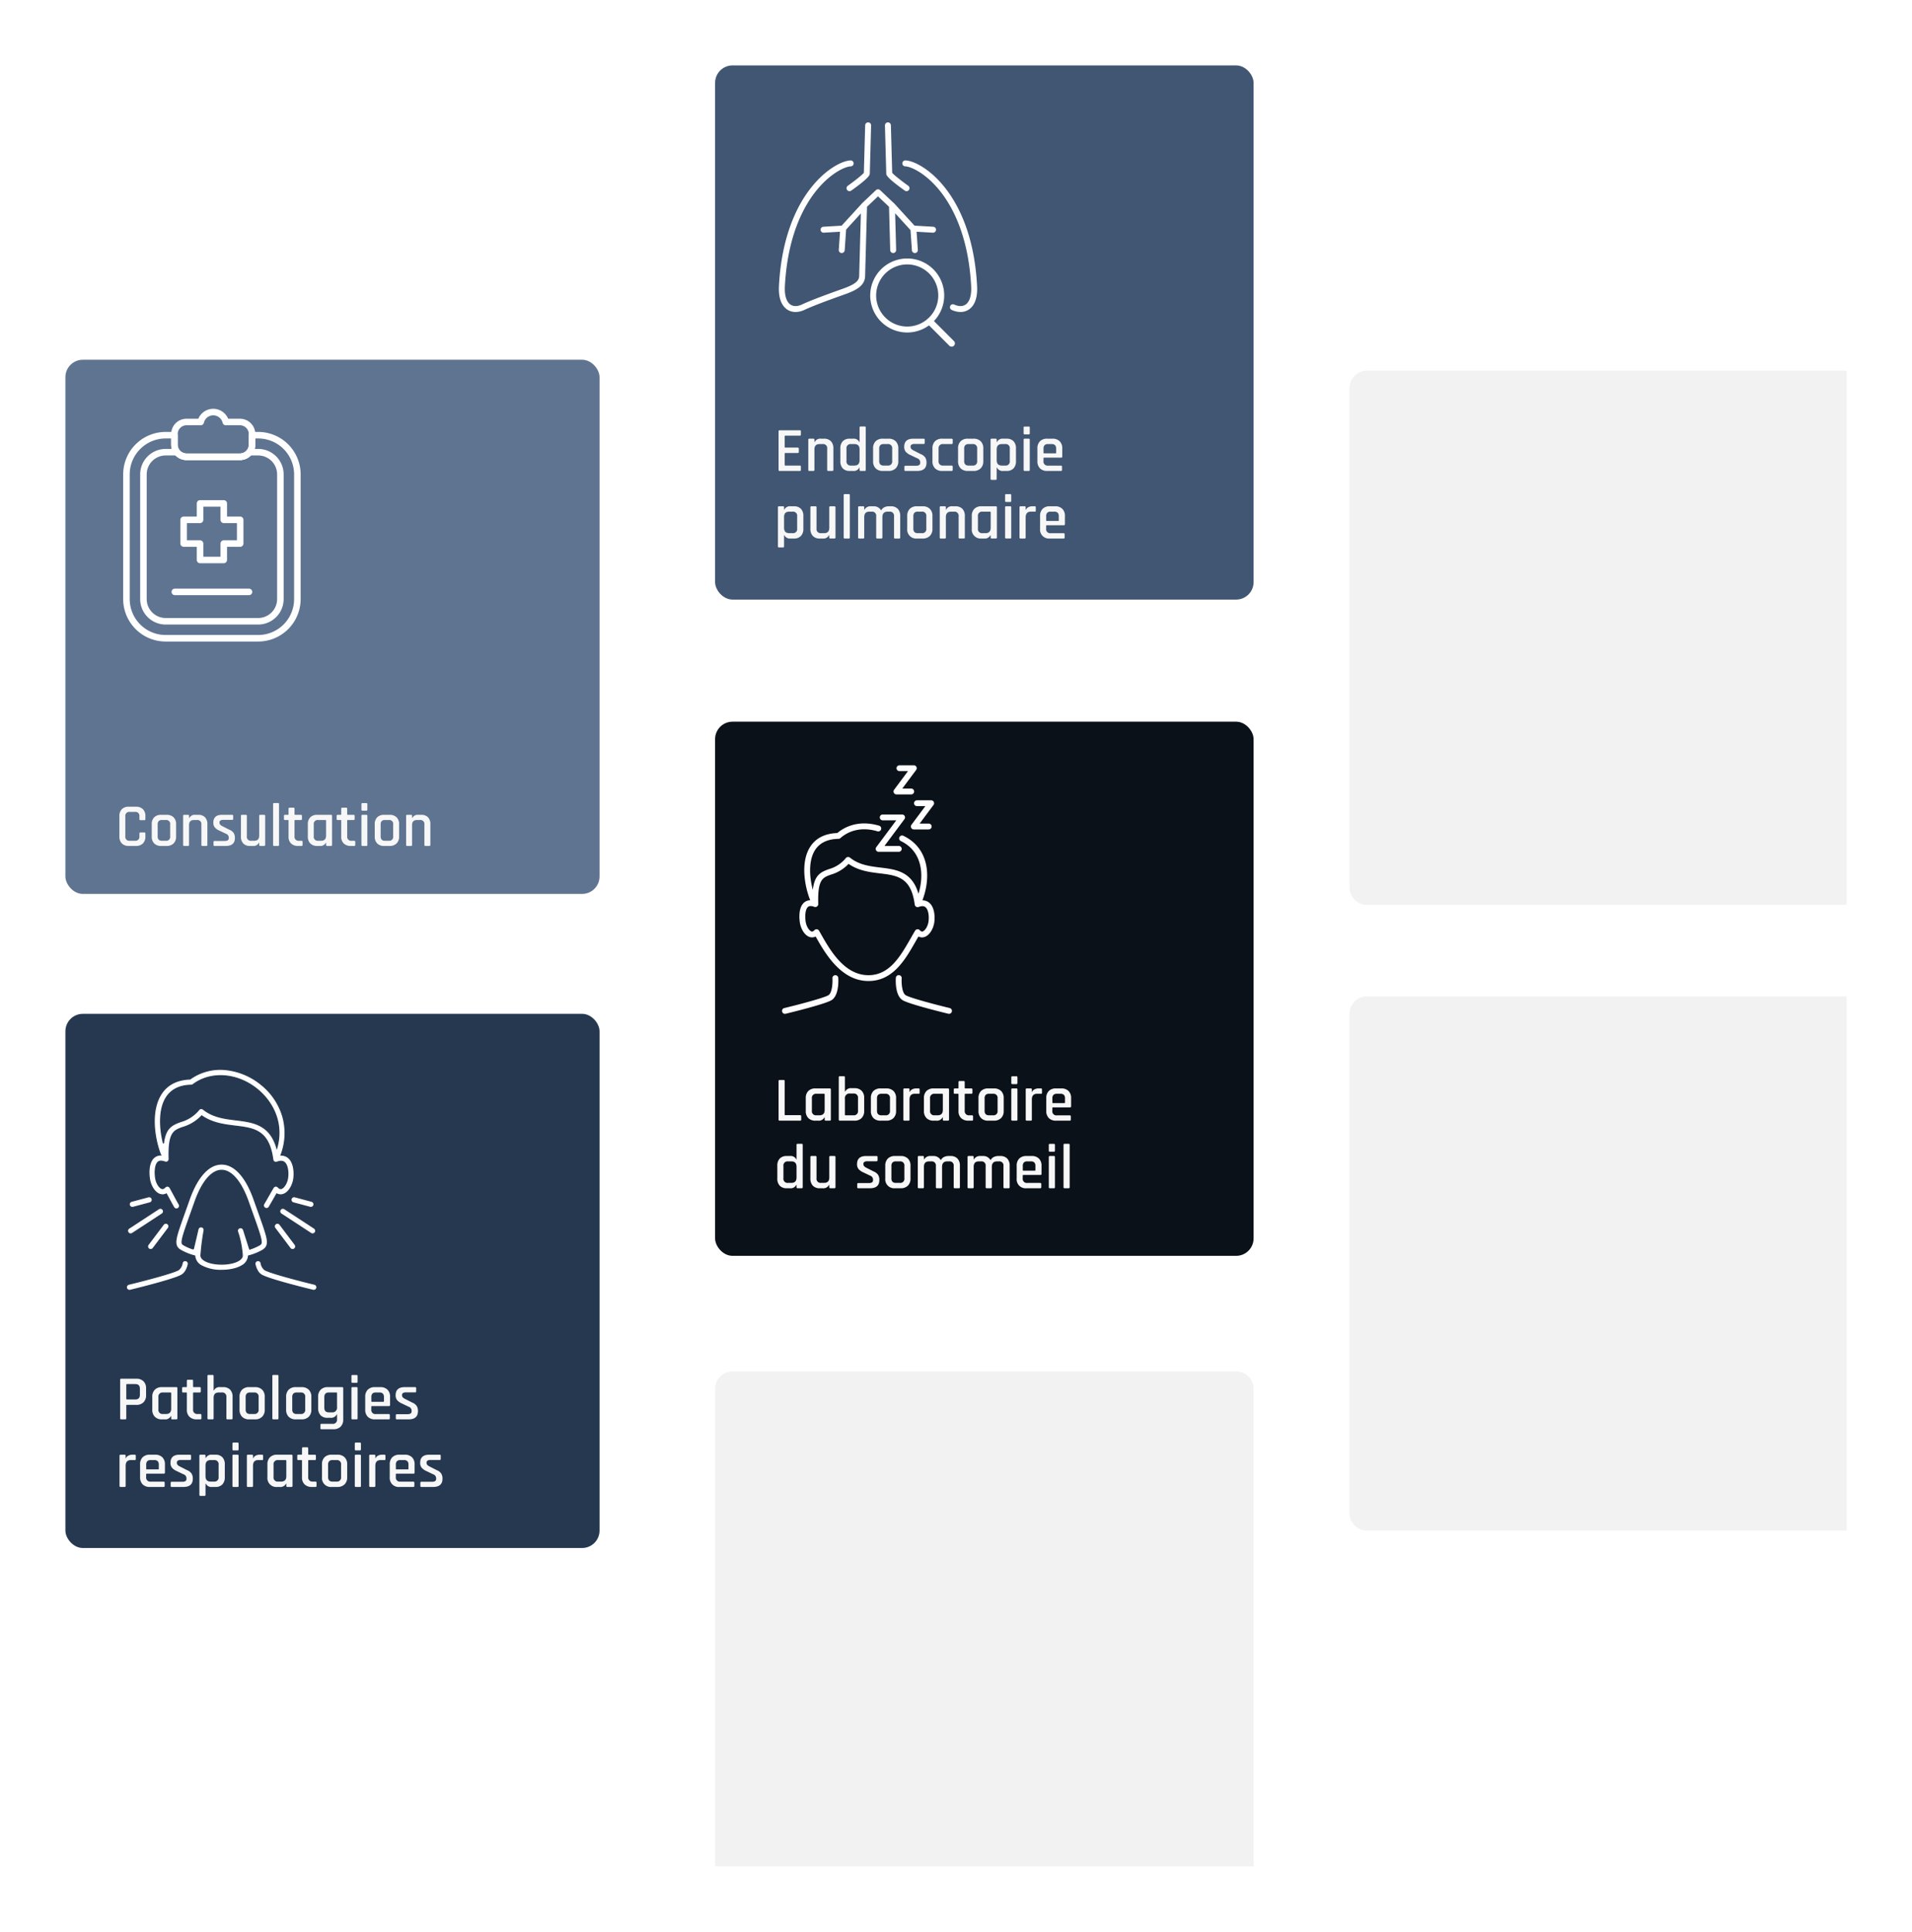 <svg xmlns="http://www.w3.org/2000/svg" width="877" height="886" viewBox="0 0 877 886"><defs><filter id="Rectangle_6" x="0" y="135" width="305" height="305" filterUnits="userSpaceOnUse"><feOffset input="SourceAlpha"/><feGaussianBlur stdDeviation="10" result="blur"/><feFlood flood-opacity=".161"/><feComposite operator="in" in2="blur"/><feComposite in="SourceGraphic"/></filter><filter id="Rectangle_7" x="298" y="0" width="307" height="305" filterUnits="userSpaceOnUse"><feOffset input="SourceAlpha"/><feGaussianBlur stdDeviation="10" result="blur-2"/><feFlood flood-opacity=".161"/><feComposite operator="in" in2="blur-2"/><feComposite in="SourceGraphic"/></filter><filter id="Rectangle_8" x="0" y="435" width="305" height="305" filterUnits="userSpaceOnUse"><feOffset input="SourceAlpha"/><feGaussianBlur stdDeviation="10" result="blur-3"/><feFlood flood-opacity=".161"/><feComposite operator="in" in2="blur-3"/><feComposite in="SourceGraphic"/></filter><filter id="Rectangle_9" x="298" y="301" width="307" height="305" filterUnits="userSpaceOnUse"><feOffset input="SourceAlpha"/><feGaussianBlur stdDeviation="10" result="blur-4"/><feFlood flood-opacity=".161"/><feComposite operator="in" in2="blur-4"/><feComposite in="SourceGraphic"/></filter><filter id="Rectangle_47" x="298" y="599" width="307" height="287" filterUnits="userSpaceOnUse"><feOffset input="SourceAlpha"/><feGaussianBlur stdDeviation="10" result="blur-5"/><feFlood flood-opacity=".161"/><feComposite operator="in" in2="blur-5"/><feComposite in="SourceGraphic"/></filter><filter id="Rectangle_48" x="589" y="140" width="288" height="305" filterUnits="userSpaceOnUse"><feOffset input="SourceAlpha"/><feGaussianBlur stdDeviation="10" result="blur-6"/><feFlood flood-opacity=".161"/><feComposite operator="in" in2="blur-6"/><feComposite in="SourceGraphic"/></filter><filter id="Rectangle_49" x="589" y="427" width="288" height="305" filterUnits="userSpaceOnUse"><feOffset input="SourceAlpha"/><feGaussianBlur stdDeviation="10" result="blur-7"/><feFlood flood-opacity=".161"/><feComposite operator="in" in2="blur-7"/><feComposite in="SourceGraphic"/></filter></defs><g id="Groupe_76" data-name="Groupe 76" transform="translate(-930 -1859)"><g transform="translate(930 1859)" filter="url(#Rectangle_6)"><rect id="Rectangle_6-2" data-name="Rectangle 6" width="245" height="245" rx="8" transform="translate(30 165)" fill="#5e7491"/></g><g transform="translate(930 1859)" filter="url(#Rectangle_7)"><rect id="Rectangle_7-2" data-name="Rectangle 7" width="247" height="245" rx="8" transform="translate(328 30)" fill="#415672"/></g><g transform="translate(930 1859)" filter="url(#Rectangle_8)"><rect id="Rectangle_8-2" data-name="Rectangle 8" width="245" height="245" rx="8" transform="translate(30 465)" fill="#253850"/></g><g transform="translate(930 1859)" filter="url(#Rectangle_9)"><rect id="Rectangle_9-2" data-name="Rectangle 9" width="247" height="245" rx="8" transform="translate(328 331)" fill="#0b1119"/></g><g transform="translate(930 1859)" filter="url(#Rectangle_47)"><path id="Rectangle_47-2" data-name="Rectangle 47" d="M8 0h231a8 8 0 018 8v219H0V8a8 8 0 018-8z" transform="translate(328 629)" fill="#0b1119" opacity=".054"/></g><g transform="translate(930 1859)" filter="url(#Rectangle_48)"><path id="Rectangle_48-2" data-name="Rectangle 48" d="M8 0h220v245H8a8 8 0 01-8-8V8a8 8 0 018-8z" transform="translate(619 170)" fill="#0b1119" opacity=".054"/></g><g transform="translate(930 1859)" filter="url(#Rectangle_49)"><path id="Rectangle_49-2" data-name="Rectangle 49" d="M8 0h220v245H8a8 8 0 01-8-8V8a8 8 0 018-8z" transform="translate(619 457)" fill="#0b1119" opacity=".054"/></g><path id="Consultation" d="M9.352 0H6.1a4.3 4.3 0 01-3.2-1.148A4.345 4.345 0 011.764-4.34v-9.324A4.336 4.336 0 012.9-16.87 4.336 4.336 0 016.1-18h3.252a4.345 4.345 0 013.192 1.134 4.3 4.3 0 011.148 3.206v1.344a.445.445 0 01-.5.5h-1.768q-.476 0-.476-.5v-1.232a1.807 1.807 0 00-2.016-2.072H6.5a1.807 1.807 0 00-2.02 2.068v9.1A1.807 1.807 0 006.5-2.38h2.432a1.807 1.807 0 002.016-2.072v-1.232q0-.5.476-.5h1.764a.445.445 0 01.5.5v1.344a4.314 4.314 0 01-1.148 3.192A4.314 4.314 0 019.352 0zm14.056 0h-2.464a4.3 4.3 0 01-3.206-1.148A4.345 4.345 0 0116.6-4.34v-5.6a4.336 4.336 0 011.134-3.206 4.336 4.336 0 013.206-1.134h2.464a4.395 4.395 0 013.206 1.134 4.275 4.275 0 011.166 3.206v5.6a4.284 4.284 0 01-1.162 3.192A4.363 4.363 0 0123.408 0zm-2.072-2.38h1.708a1.794 1.794 0 002.016-2.044v-5.432a1.794 1.794 0 00-2.016-2.044h-1.708a2.074 2.074 0 00-1.54.49 2.166 2.166 0 00-.476 1.554v5.432a2.166 2.166 0 00.48 1.554 2.074 2.074 0 001.536.49zM33.236 0h-1.764A.421.421 0 0131-.476V-13.8a.421.421 0 01.476-.476h1.764a.421.421 0 01.476.476v1h.112a2.776 2.776 0 012.828-1.484h1.232a4.182 4.182 0 013.136 1.12 4.425 4.425 0 011.092 3.22v9.468q0 .476-.5.476h-1.772a.421.421 0 01-.476-.476v-9.352a1.819 1.819 0 00-2.044-2.072h-1.316q-2.3 0-2.3 2.38v9.044a.421.421 0 01-.472.476zm17.332 0h-5.152a.421.421 0 01-.476-.476v-1.372q0-.448.476-.448h4.7q1.82 0 1.82-1.26v-.336A1.86 1.86 0 0050.624-5.6l-3.052-1.456A5.7 5.7 0 0145.5-8.54a3.324 3.324 0 01-.644-2.128q0-3.612 4-3.612h4.648q.448 0 .448.476v1.372q0 .476-.448.476H49.42a2.349 2.349 0 00-1.288.294.888.888 0 00-.448.77v.308q0 .9 1.428 1.568l3.08 1.568a4.315 4.315 0 012 1.526 4.28 4.28 0 01.548 2.282Q54.74 0 50.568 0zm12.376 0h-1.26a4.067 4.067 0 01-3.094-1.134 4.47 4.47 0 01-1.078-3.206v-9.46a.421.421 0 01.476-.476h1.764a.421.421 0 01.476.476v9.352a1.807 1.807 0 002.016 2.068h1.344q2.3 0 2.3-2.38v-9.04a.421.421 0 01.476-.476h1.764q.5 0 .5.476V-.476q0 .476-.5.476H66.36a.421.421 0 01-.476-.476v-1.008h-.112A2.776 2.776 0 0162.944 0zm11.564 0h-1.764a.421.421 0 01-.476-.476v-18.732a.421.421 0 01.476-.476h1.764a.421.421 0 01.476.476V-.476a.421.421 0 01-.476.476zm4.564-11.9h-1.344a.541.541 0 01-.378-.1.49.49 0 01-.1-.35v-1.45a.421.421 0 01.476-.476h1.344a.247.247 0 00.28-.28v-2.52q0-.476.5-.476h1.77a.421.421 0 01.476.476v2.52q0 .28.308.28h2.6q.5 0 .5.476v1.456q0 .448-.5.448H82.4q-.308 0-.308.28v7.2A1.832 1.832 0 0084.2-2.38h1.092q.5 0 .5.476v1.456q0 .448-.5.448h-1.516a4.518 4.518 0 01-3.248-1.12 4.161 4.161 0 01-1.176-3.164v-7.336a.247.247 0 00-.28-.28zM93.632 0H92.54a4.3 4.3 0 01-3.206-1.148A4.345 4.345 0 0188.2-4.34v-5.6a4.336 4.336 0 011.134-3.206 4.336 4.336 0 013.206-1.134h6.272q.5 0 .5.476V-.476q0 .476-.5.476h-1.764a.421.421 0 01-.476-.476v-1.008h-.112A2.776 2.776 0 0193.632 0zm2.94-4.76v-6.86q0-.28-.308-.28h-3.332a1.807 1.807 0 00-2.016 2.072v5.376a1.807 1.807 0 002.016 2.072h1.344q2.296 0 2.296-2.38zm6.664-7.14h-1.344a.541.541 0 01-.378-.1.49.49 0 01-.1-.35v-1.45a.421.421 0 01.476-.476h1.344a.247.247 0 00.28-.28v-2.52q0-.476.5-.476h1.764a.421.421 0 01.476.476v2.52q0 .28.308.28h2.6q.5 0 .5.476v1.456q0 .448-.5.448h-2.6q-.308 0-.308.28v7.2a1.832 1.832 0 002.1 2.044h1.092q.5 0 .5.476v1.448q0 .448-.5.448h-1.506a4.518 4.518 0 01-3.248-1.12 4.161 4.161 0 01-1.176-3.164v-7.336a.247.247 0 00-.28-.28zm9.548-4.76v-2.548a.4.4 0 01.448-.448h1.82a.4.4 0 01.448.448v2.548q0 .476-.448.476h-1.82q-.448 0-.448-.476zm0 16.184V-13.8q0-.476.448-.476h1.792a.421.421 0 01.476.476V-.476a.541.541 0 01-.1.378.49.49 0 01-.35.1h-1.79a.421.421 0 01-.476-.478zM125.692 0h-2.464a4.3 4.3 0 01-3.206-1.148 4.345 4.345 0 01-1.134-3.192v-5.6a4.336 4.336 0 011.134-3.206 4.336 4.336 0 013.206-1.134h2.464a4.395 4.395 0 013.206 1.134 4.275 4.275 0 011.162 3.206v5.6a4.284 4.284 0 01-1.16 3.192A4.363 4.363 0 01125.692 0zm-2.072-2.38h1.708a1.794 1.794 0 002.016-2.044v-5.432a1.794 1.794 0 00-2.016-2.044h-1.708a2.074 2.074 0 00-1.54.49 2.166 2.166 0 00-.476 1.554v5.432a2.166 2.166 0 00.476 1.554 2.074 2.074 0 001.54.49zM135.52 0h-1.764a.421.421 0 01-.476-.476V-13.8a.421.421 0 01.476-.476h1.764a.421.421 0 01.48.476v1h.112a2.776 2.776 0 012.828-1.484h1.232a4.182 4.182 0 013.136 1.12A4.425 4.425 0 01144.4-9.94v9.464q0 .476-.5.476h-1.764a.421.421 0 01-.476-.476v-9.352a1.819 1.819 0 00-2.044-2.072H138.3q-2.3 0-2.3 2.38v9.044a.421.421 0 01-.48.476z" transform="translate(983 2247)" fill="#f7f7f7"/><path id="Laboratoire_du_sommeil" data-name="Laboratoire du sommeil" d="M12.006 0H2.61a.436.436 0 01-.493-.493v-17.661a.436.436 0 01.493-.493h1.827a.436.436 0 01.493.493v15.341q0 .29.348.29h6.728q.493 0 .493.522v1.508a.436.436 0 01-.493.493zm8.207 0h-1.131a4.459 4.459 0 01-3.321-1.189 4.5 4.5 0 01-1.175-3.306v-5.8a4.491 4.491 0 011.175-3.321 4.491 4.491 0 013.321-1.174h6.5q.522 0 .522.493v13.8Q26.1 0 25.578 0h-1.827a.436.436 0 01-.493-.493v-1.044h-.116A2.875 2.875 0 0120.213 0zm3.045-4.93v-7.105q0-.29-.319-.29h-3.451a1.872 1.872 0 00-2.088 2.146v5.568a1.872 1.872 0 002.088 2.146h1.392q2.378 0 2.378-2.465zm9.6 2.465h3.6a1.872 1.872 0 002.088-2.146V-10.3a1.872 1.872 0 00-2.088-2.146h-1.542a2.128 2.128 0 00-2.378 2.436v7.221a.282.282 0 00.319.324zM29.725-.493v-19.4a.436.436 0 01.493-.493h1.827a.436.436 0 01.493.493v6.554h.116a2.9 2.9 0 012.929-1.566h1.276a4.541 4.541 0 013.335 1.174 4.418 4.418 0 011.189 3.292v5.945a4.468 4.468 0 01-1.189 3.306A4.509 4.509 0 0136.859 0h-6.641a.436.436 0 01-.493-.493zM51.5 0h-2.548a4.459 4.459 0 01-3.32-1.189 4.5 4.5 0 01-1.175-3.306v-5.8a4.491 4.491 0 011.175-3.321 4.491 4.491 0 013.32-1.174H51.5a4.552 4.552 0 013.32 1.174 4.428 4.428 0 011.2 3.321v5.8a4.437 4.437 0 01-1.2 3.306A4.519 4.519 0 0151.5 0zm-2.142-2.465h1.769a1.858 1.858 0 002.088-2.117v-5.626a1.858 1.858 0 00-2.088-2.117h-1.769a2.148 2.148 0 00-1.6.508 2.243 2.243 0 00-.493 1.609v5.626a2.243 2.243 0 00.493 1.61 2.148 2.148 0 001.6.507zM61.683 0h-1.827a.436.436 0 01-.493-.493V-14.3a.436.436 0 01.493-.493h1.827a.436.436 0 01.493.493v1.1h.116a2.274 2.274 0 011.117-1.16 3.892 3.892 0 011.841-.435h1.073a.436.436 0 01.493.493v1.508q0 .551-.493.464h-1.74q-2.407 0-2.407 2.639v9.198a.436.436 0 01-.493.493zm12.731 0h-1.131a4.459 4.459 0 01-3.32-1.189 4.5 4.5 0 01-1.174-3.306v-5.8a4.491 4.491 0 011.174-3.321 4.491 4.491 0 013.32-1.174h6.5q.522 0 .522.493v13.8Q80.3 0 79.779 0h-1.827a.436.436 0 01-.493-.493v-1.044h-.116A2.875 2.875 0 0174.414 0zm3.045-4.93v-7.105q0-.29-.319-.29h-3.451a1.872 1.872 0 00-2.089 2.146v5.568a1.872 1.872 0 002.088 2.146h1.392q2.379 0 2.379-2.465zm6.9-7.4h-1.39a.56.56 0 01-.392-.1.508.508 0 01-.1-.363V-14.3a.436.436 0 01.493-.493h1.392a.256.256 0 00.29-.29v-2.61q0-.493.522-.493H87a.436.436 0 01.493.493v2.61q0 .29.319.29h2.7q.522 0 .522.493v1.508q0 .464-.522.464h-2.7q-.319 0-.319.29v7.453a1.9 1.9 0 002.175 2.117H90.8q.522 0 .522.493v1.511Q91.321 0 90.8 0h-1.567a4.679 4.679 0 01-3.364-1.16 4.31 4.31 0 01-1.218-3.277v-7.6a.256.256 0 00-.29-.288zM100.862 0H98.31a4.459 4.459 0 01-3.32-1.189 4.5 4.5 0 01-1.174-3.306v-5.8a4.491 4.491 0 011.174-3.321 4.491 4.491 0 013.32-1.174h2.552a4.552 4.552 0 013.321 1.174 4.428 4.428 0 011.2 3.321v5.8a4.437 4.437 0 01-1.2 3.306A4.519 4.519 0 01100.862 0zm-2.146-2.465h1.769a1.858 1.858 0 002.088-2.117v-5.626a1.858 1.858 0 00-2.088-2.117h-1.769a2.148 2.148 0 00-1.6.508 2.243 2.243 0 00-.493 1.609v5.626a2.243 2.243 0 00.493 1.61 2.148 2.148 0 001.6.507zm10.15-14.79v-2.639a.41.41 0 01.464-.464h1.885a.41.41 0 01.464.464v2.639q0 .493-.464.493h-1.885q-.464 0-.464-.493zm0 16.762V-14.3q0-.493.464-.493h1.856a.436.436 0 01.493.493V-.5a.56.56 0 01-.1.392.508.508 0 01-.363.1h-1.856a.436.436 0 01-.494-.485zM117.8 0h-1.827a.436.436 0 01-.493-.493V-14.3a.436.436 0 01.493-.493h1.827a.436.436 0 01.493.493v1.1h.116a2.274 2.274 0 011.117-1.16 3.892 3.892 0 011.841-.435h1.073a.436.436 0 01.493.493v1.508q0 .551-.493.464h-1.74q-2.407 0-2.407 2.639v9.198A.436.436 0 01117.8 0zm17.864 0H129.4a4.459 4.459 0 01-3.32-1.189 4.5 4.5 0 01-1.18-3.306v-5.8a4.491 4.491 0 011.174-3.321 4.491 4.491 0 013.32-1.174h2.378a4.541 4.541 0 013.335 1.174A4.458 4.458 0 01136.3-10.3v3.683a.461.461 0 01-.522.522h-7.772q-.319 0-.319.29v1.247a1.871 1.871 0 002.113 2.122h5.858a.461.461 0 01.522.522v1.45q.004.464-.518.464zm-7.656-8.062h5.192a.256.256 0 00.29-.29v-1.856a2.243 2.243 0 00-.493-1.609 2.148 2.148 0 00-1.6-.508h-1.6a2.148 2.148 0 00-1.6.508 2.243 2.243 0 00-.493 1.609v1.856a.256.256 0 00.302.29zM7.337 31H5.858a4.212 4.212 0 01-3.2-1.174 4.63 4.63 0 01-1.117-3.32V20.7a4.62 4.62 0 011.113-3.33 4.242 4.242 0 013.2-1.16h1.483a2.815 2.815 0 012.9 1.537h.116v-6.641a.436.436 0 01.493-.493H12.7a.436.436 0 01.493.493v19.4A.436.436 0 0112.7 31h-1.854a.436.436 0 01-.493-.493v-1.044h-.116A2.815 2.815 0 017.337 31zm3.016-4.93v-4.93q0-2.465-2.378-2.465H6.438a1.872 1.872 0 00-2.088 2.146v5.568a1.872 1.872 0 002.088 2.146h1.537q2.378 0 2.378-2.465zM22.33 31h-1.3a4.212 4.212 0 01-3.2-1.174 4.63 4.63 0 01-1.116-3.32V16.7a.436.436 0 01.493-.493h1.827a.436.436 0 01.493.493v9.686a1.872 1.872 0 002.073 2.149H23q2.378 0 2.378-2.465V16.7a.436.436 0 01.493-.493h1.827q.522 0 .522.493v13.8q0 .493-.522.493h-1.83a.436.436 0 01-.493-.493v-1.037h-.116A2.875 2.875 0 0122.33 31zm21.692 0h-5.336a.436.436 0 01-.493-.493v-1.421q0-.464.493-.464h4.872q1.885 0 1.885-1.305v-.348A1.927 1.927 0 0044.08 25.2l-3.161-1.508a5.9 5.9 0 01-2.146-1.537 3.442 3.442 0 01-.667-2.2q0-3.741 4.147-3.741h4.814q.464 0 .464.493v1.421q0 .493-.464.493h-4.234a2.433 2.433 0 00-1.334.3.919.919 0 00-.464.8v.319q0 .928 1.479 1.624l3.19 1.624a4.469 4.469 0 012.074 1.581 4.433 4.433 0 01.565 2.363q0 3.768-4.321 3.768zm14.094 0h-2.552a4.1 4.1 0 01-4.5-4.495V20.7a4.491 4.491 0 011.174-3.321 4.491 4.491 0 013.321-1.174h2.552a4.552 4.552 0 013.32 1.174 4.428 4.428 0 011.2 3.321v5.8a4.437 4.437 0 01-1.2 3.306A4.519 4.519 0 0158.116 31zm-2.146-2.465h1.769a1.858 1.858 0 002.088-2.117v-5.626a1.858 1.858 0 00-2.088-2.117H55.97a2.148 2.148 0 00-1.6.507 2.243 2.243 0 00-.493 1.61v5.626a2.243 2.243 0 00.493 1.61 2.148 2.148 0 001.6.507zM68.3 31h-1.832a.436.436 0 01-.493-.493V16.7a.436.436 0 01.493-.493H68.3a.436.436 0 01.493.493v1.044h.107a3.19 3.19 0 013.074-1.537h.957a3.79 3.79 0 013.6 1.914 3.159 3.159 0 011.421-1.421 4.431 4.431 0 012.059-.493h.928a4.251 4.251 0 013.233 1.174 4.63 4.63 0 011.117 3.319v9.8a.436.436 0 01-.489.5h-1.86a.436.436 0 01-.493-.493v-9.686a1.872 1.872 0 00-2.088-2.146h-.841q-2.407 0-2.407 2.523v9.309q0 .493-.522.493h-1.827a.436.436 0 01-.493-.493v-9.686a1.872 1.872 0 00-2.088-2.146h-1.015q-2.378 0-2.378 2.465v9.367A.436.436 0 0168.3 31zm22.823 0h-1.832a.436.436 0 01-.493-.493V16.7a.436.436 0 01.493-.493h1.827a.436.436 0 01.493.493v1.044h.116A3.19 3.19 0 0194.8 16.21h.957a3.79 3.79 0 013.6 1.914 3.159 3.159 0 011.421-1.421 4.431 4.431 0 012.059-.493h.928A4.251 4.251 0 01107 17.384a4.63 4.63 0 011.117 3.321v9.8a.436.436 0 01-.493.493h-1.856a.436.436 0 01-.493-.493v-9.684a1.872 1.872 0 00-2.088-2.146h-.841q-2.407 0-2.407 2.523v9.309q0 .493-.522.493h-1.832a.436.436 0 01-.493-.493v-9.686A1.872 1.872 0 0095 18.675h-1.011q-2.378 0-2.378 2.465v9.367a.436.436 0 01-.493.493zm30.972 0h-6.264a4.1 4.1 0 01-4.495-4.495V20.7a4.491 4.491 0 011.174-3.321 4.491 4.491 0 013.32-1.174h2.37a4.541 4.541 0 013.335 1.174 4.459 4.459 0 011.189 3.321v3.683a.461.461 0 01-.522.522h-7.772q-.319 0-.319.29v1.247a1.871 1.871 0 002.117 2.117h5.858a.461.461 0 01.522.522v1.45q.004.469-.518.469zm-7.656-8.062h5.191a.256.256 0 00.29-.29v-1.856a2.243 2.243 0 00-.493-1.61 2.148 2.148 0 00-1.6-.507h-1.595a2.148 2.148 0 00-1.6.507 2.243 2.243 0 00-.493 1.61v1.856a.256.256 0 00.295.29zm11.629-9.193v-2.639a.41.41 0 01.464-.464h1.885a.41.41 0 01.464.464v2.639q0 .493-.464.493h-1.885q-.469 0-.469-.493zm0 16.762V16.7q0-.493.464-.493h1.856a.436.436 0 01.493.493v13.8a.56.56 0 01-.1.392.508.508 0 01-.363.1h-1.856a.436.436 0 01-.499-.485zm9.072.493h-1.827a.436.436 0 01-.493-.493v-19.4a.436.436 0 01.493-.493h1.827a.436.436 0 01.493.493v19.4a.436.436 0 01-.493.493z" transform="translate(1285 2373)" fill="#f7f7f7"/><path id="Pathologies_respiratoires" data-name="Pathologies respiratoires" d="M4.437 0H2.61a.436.436 0 01-.493-.493v-17.661a.436.436 0 01.493-.493h6.9a4.5 4.5 0 013.306 1.174 4.459 4.459 0 011.189 3.32v3.016a4.468 4.468 0 01-1.187 3.307 4.468 4.468 0 01-3.306 1.189H5.278q-.348 0-.348.29v5.858A.436.436 0 014.437 0zm.812-9.135h3.857q2.059 0 2.059-2.146v-2.755q0-2.146-2.059-2.146H5.249q-.319 0-.319.29v6.467q0 .29.319.29zM22.475 0h-1.131a4.459 4.459 0 01-3.32-1.189 4.5 4.5 0 01-1.174-3.306v-5.8a4.491 4.491 0 011.174-3.321 4.491 4.491 0 013.32-1.174h6.5q.522 0 .522.493v13.8q0 .493-.522.493h-1.831a.436.436 0 01-.493-.493v-1.04h-.12A2.875 2.875 0 0122.475 0zm3.045-4.93v-7.105q0-.29-.319-.29H21.75a1.872 1.872 0 00-2.088 2.146v5.568a1.872 1.872 0 002.088 2.146h1.392q2.378 0 2.378-2.465zm6.9-7.4h-1.39a.56.56 0 01-.392-.1.508.508 0 01-.1-.363V-14.3a.436.436 0 01.493-.493h1.392a.256.256 0 00.29-.29v-2.61q0-.493.522-.493h1.827a.436.436 0 01.493.493v2.61q0 .29.319.29h2.7q.522 0 .522.493v1.508q0 .464-.522.464h-2.7q-.319 0-.319.29v7.453a1.9 1.9 0 002.175 2.117h1.13q.522 0 .522.493v1.511q0 .464-.522.464h-1.566a4.679 4.679 0 01-3.364-1.16 4.31 4.31 0 01-1.218-3.277v-7.6a.256.256 0 00-.29-.288zM44.486 0h-1.827a.436.436 0 01-.493-.493v-19.4a.436.436 0 01.493-.493h1.827a.436.436 0 01.493.493v6.641h.121a2.875 2.875 0 012.929-1.537H49.3a4.331 4.331 0 013.248 1.16 4.583 4.583 0 011.131 3.329v9.8q0 .493-.522.493H51.33a.436.436 0 01-.493-.493v-9.686a1.884 1.884 0 00-2.117-2.146h-1.363q-2.378 0-2.378 2.465v9.374a.436.436 0 01-.493.493zm19.43 0h-2.552a4.459 4.459 0 01-3.32-1.189 4.5 4.5 0 01-1.175-3.306v-5.8a4.491 4.491 0 011.175-3.321 4.491 4.491 0 013.32-1.174h2.552a4.552 4.552 0 013.321 1.174 4.428 4.428 0 011.2 3.321v5.8a4.437 4.437 0 01-1.2 3.306A4.519 4.519 0 0163.916 0zM61.77-2.465h1.769a1.858 1.858 0 002.088-2.117v-5.626a1.858 1.858 0 00-2.088-2.117H61.77a2.148 2.148 0 00-1.6.508 2.243 2.243 0 00-.493 1.609v5.626a2.243 2.243 0 00.493 1.61 2.148 2.148 0 001.6.507zM74.24 0h-1.827a.436.436 0 01-.493-.493v-19.4a.436.436 0 01.493-.493h1.827a.436.436 0 01.493.493v19.4A.436.436 0 0174.24 0zm11.049 0h-2.552a4.459 4.459 0 01-3.32-1.189 4.5 4.5 0 01-1.174-3.306v-5.8a4.491 4.491 0 011.174-3.321 4.491 4.491 0 013.32-1.174h2.552a4.552 4.552 0 013.321 1.174 4.428 4.428 0 011.2 3.321v5.8a4.437 4.437 0 01-1.2 3.306A4.519 4.519 0 0185.289 0zm-2.146-2.465h1.769A1.858 1.858 0 0087-4.582v-5.626a1.858 1.858 0 00-2.088-2.117h-1.769a2.148 2.148 0 00-1.6.508 2.243 2.243 0 00-.493 1.609v5.626a2.243 2.243 0 00.493 1.61 2.148 2.148 0 001.6.507zm15.4 1.74h-1.306a4.212 4.212 0 01-3.2-1.174 4.63 4.63 0 01-1.121-3.321v-5.08a4.459 4.459 0 011.184-3.316 4.5 4.5 0 013.306-1.174h6.5q.522 0 .522.493V.058a4.388 4.388 0 01-1.2 3.292A4.552 4.552 0 0199.9 4.524h-5.447q-.493 0-.493-.464V2.552a.436.436 0 01.493-.493h5.017a1.884 1.884 0 002.117-2.146v-2.2h-.116a2.9 2.9 0 01-2.929 1.562zm3.045-4.93v-6.38q0-.29-.319-.29h-3.452q-2.059 0-2.059 2.146v4.814q0 2.146 2.059 2.146h1.392a2.128 2.128 0 002.378-2.436zm6.612-11.6v-2.639a.41.41 0 01.464-.464h1.885a.41.41 0 01.464.464v2.639q0 .493-.464.493h-1.885q-.464 0-.464-.493zm0 16.762V-14.3q0-.493.464-.493h1.856a.436.436 0 01.493.493V-.5a.56.56 0 01-.1.392.508.508 0 01-.363.1h-1.856a.436.436 0 01-.494-.485zM125.28 0h-6.264a4.459 4.459 0 01-3.32-1.189 4.5 4.5 0 01-1.174-3.306v-5.8a4.491 4.491 0 011.174-3.321 4.491 4.491 0 013.32-1.174h2.378a4.541 4.541 0 013.335 1.174 4.459 4.459 0 011.189 3.321v3.683a.461.461 0 01-.522.522h-7.772q-.319 0-.319.29v1.247a1.871 1.871 0 002.117 2.117h5.858a.461.461 0 01.522.522v1.45Q125.8 0 125.28 0zm-7.656-8.062h5.191a.256.256 0 00.29-.29v-1.856a2.243 2.243 0 00-.493-1.609 2.148 2.148 0 00-1.6-.508h-1.595a2.148 2.148 0 00-1.6.508 2.243 2.243 0 00-.493 1.609v1.856a.256.256 0 00.3.29zM134.386 0h-5.336a.436.436 0 01-.493-.493v-1.421q0-.464.493-.464h4.872q1.885 0 1.885-1.305v-.348a1.927 1.927 0 00-1.363-1.769l-3.161-1.508a5.9 5.9 0 01-2.146-1.537 3.442 3.442 0 01-.667-2.2q0-3.741 4.147-3.741h4.814q.464 0 .464.493v1.421q0 .493-.464.493H133.2a2.433 2.433 0 00-1.334.3.919.919 0 00-.464.8v.319q0 .928 1.479 1.624l3.19 1.624a4.469 4.469 0 012.074 1.581 4.433 4.433 0 01.566 2.364Q138.707 0 134.386 0zM4.147 31H2.32a.436.436 0 01-.493-.493V16.7a.436.436 0 01.493-.493h1.827a.436.436 0 01.493.493v1.1h.116a2.274 2.274 0 011.116-1.16 3.892 3.892 0 011.842-.435h1.073a.436.436 0 01.493.493v1.508q0 .551-.493.464h-1.74q-2.407 0-2.407 2.639v9.193a.436.436 0 01-.493.498zm17.864 0h-6.264a4.459 4.459 0 01-3.32-1.189 4.5 4.5 0 01-1.175-3.306V20.7a4.491 4.491 0 011.175-3.321 4.491 4.491 0 013.32-1.174h2.378a4.541 4.541 0 013.335 1.174 4.459 4.459 0 011.189 3.321v3.683a.461.461 0 01-.522.522h-7.772q-.319 0-.319.29v1.247a1.871 1.871 0 002.117 2.117h5.858a.461.461 0 01.522.522v1.45q0 .469-.522.469zm-7.656-8.062h5.191a.256.256 0 00.29-.29v-1.856a2.243 2.243 0 00-.493-1.61 2.148 2.148 0 00-1.595-.507h-1.6a2.148 2.148 0 00-1.595.507 2.243 2.243 0 00-.493 1.61v1.856a.256.256 0 00.295.29zM31.117 31h-5.336a.436.436 0 01-.493-.493v-1.421q0-.464.493-.464h4.872q1.885 0 1.885-1.305v-.348a1.927 1.927 0 00-1.363-1.769l-3.161-1.508a5.9 5.9 0 01-2.146-1.537 3.442 3.442 0 01-.667-2.2q0-3.741 4.147-3.741h4.814q.464 0 .464.493v1.421q0 .493-.464.493h-4.234a2.433 2.433 0 00-1.334.3.919.919 0 00-.464.8v.319q0 .928 1.479 1.624l3.19 1.624a4.469 4.469 0 012.073 1.581 4.433 4.433 0 01.566 2.363q0 3.768-4.321 3.768zm9.657 4.089h-1.827a.436.436 0 01-.493-.493V16.7a.436.436 0 01.493-.493h1.827a.436.436 0 01.493.493v1.044h.116a2.875 2.875 0 012.929-1.537h1.479A4.242 4.242 0 0149 17.37a4.62 4.62 0 011.112 3.33v5.8A4.63 4.63 0 0149 29.826 4.212 4.212 0 0145.791 31h-1.479a2.875 2.875 0 01-2.929-1.537h-.116V34.6a.436.436 0 01-.493.489zm2.871-6.554h1.537a1.872 1.872 0 002.088-2.146v-5.568a1.872 1.872 0 00-2.088-2.146h-1.537q-2.378 0-2.378 2.465v4.93q0 2.465 2.378 2.465zm9.976-14.79v-2.639a.41.41 0 01.464-.464h1.885a.41.41 0 01.464.464v2.639q0 .493-.464.493h-1.885q-.464 0-.464-.493zm0 16.762V16.7q0-.493.464-.493h1.856a.436.436 0 01.493.493v13.8a.56.56 0 01-.1.392.508.508 0 01-.362.1h-1.858a.436.436 0 01-.493-.485zm8.932.493h-1.827a.436.436 0 01-.493-.493V16.7a.436.436 0 01.493-.493h1.827a.436.436 0 01.493.493v1.1h.116a2.274 2.274 0 011.116-1.16 3.892 3.892 0 011.841-.435h1.073a.436.436 0 01.493.493v1.508q0 .551-.493.464h-1.74q-2.407 0-2.407 2.639v9.193a.436.436 0 01-.492.498zm12.731 0h-1.131a4.1 4.1 0 01-4.495-4.495V20.7a4.491 4.491 0 011.174-3.321 4.491 4.491 0 013.32-1.174h6.5q.522 0 .522.493v13.8q0 .493-.522.493h-1.83a.436.436 0 01-.493-.493v-1.035h-.116A2.875 2.875 0 0175.284 31zm3.045-4.93v-7.1q0-.29-.319-.29h-3.451a1.872 1.872 0 00-2.088 2.146v5.568a1.872 1.872 0 002.088 2.146h1.392q2.378-.005 2.378-2.47zm6.9-7.4h-1.39a.56.56 0 01-.392-.1.508.508 0 01-.1-.363V16.7a.436.436 0 01.493-.493h1.392a.256.256 0 00.29-.29V13.31q0-.493.522-.493h1.826a.436.436 0 01.493.493v2.61q0 .29.319.29h2.7q.522 0 .522.493v1.508q0 .464-.522.464h-2.7q-.319 0-.319.29v7.453a1.9 1.9 0 002.175 2.117h1.131q.522 0 .522.493v1.508q0 .464-.522.464H90.1a4.679 4.679 0 01-3.364-1.16 4.31 4.31 0 01-1.218-3.277v-7.6a.256.256 0 00-.287-.288zM101.732 31H99.18a4.1 4.1 0 01-4.495-4.495V20.7a4.491 4.491 0 011.174-3.321 4.491 4.491 0 013.32-1.174h2.552a4.552 4.552 0 013.321 1.174 4.428 4.428 0 011.2 3.321v5.8a4.437 4.437 0 01-1.2 3.306 4.519 4.519 0 01-3.32 1.194zm-2.146-2.465h1.769a1.858 1.858 0 002.088-2.117v-5.626a1.858 1.858 0 00-2.088-2.117h-1.769a2.148 2.148 0 00-1.6.507 2.243 2.243 0 00-.493 1.61v5.626a2.243 2.243 0 00.493 1.61 2.148 2.148 0 001.6.507zm10.15-14.79v-2.639a.41.41 0 01.464-.464h1.885a.41.41 0 01.464.464v2.639q0 .493-.464.493H110.2q-.464 0-.464-.493zm0 16.762V16.7q0-.493.464-.493h1.856a.436.436 0 01.493.493v13.8a.56.56 0 01-.1.392.508.508 0 01-.363.1h-1.856a.436.436 0 01-.494-.485zm8.932.493h-1.827a.436.436 0 01-.493-.493V16.7a.436.436 0 01.493-.493h1.827a.436.436 0 01.493.493v1.1h.116a2.274 2.274 0 011.117-1.16 3.892 3.892 0 011.841-.435h1.073a.436.436 0 01.493.493v1.508q0 .551-.493.464h-1.74q-2.407 0-2.407 2.639v9.193a.436.436 0 01-.493.498zm17.864 0h-6.264a4.1 4.1 0 01-4.5-4.495V20.7a4.491 4.491 0 011.174-3.321 4.491 4.491 0 013.321-1.174h2.378a4.541 4.541 0 013.335 1.174 4.459 4.459 0 011.194 3.321v3.683a.461.461 0 01-.522.522h-7.772q-.319 0-.319.29v1.247a1.871 1.871 0 002.117 2.117h5.858a.461.461 0 01.522.522v1.45q0 .469-.522.469zm-7.656-8.062h5.191a.256.256 0 00.29-.29v-1.856a2.243 2.243 0 00-.493-1.61 2.148 2.148 0 00-1.6-.507h-1.6a2.148 2.148 0 00-1.6.507 2.243 2.243 0 00-.493 1.61v1.856a.256.256 0 00.305.29zM145.638 31H140.3a.436.436 0 01-.493-.493v-1.421q0-.464.493-.464h4.872q1.885 0 1.885-1.305v-.348A1.927 1.927 0 00145.7 25.2l-3.161-1.508a5.9 5.9 0 01-2.146-1.537 3.442 3.442 0 01-.667-2.2q0-3.741 4.147-3.741h4.814q.464 0 .464.493v1.421q0 .493-.464.493h-4.234a2.433 2.433 0 00-1.334.3.919.919 0 00-.464.8v.319q0 .928 1.479 1.624l3.19 1.624a4.469 4.469 0 012.074 1.581 4.433 4.433 0 01.565 2.363Q149.959 31 145.638 31z" transform="translate(983 2510)" fill="#f7f7f7"/><path id="Endoscopie_pulmonaire" data-name="Endoscopie pulmonaire" d="M11.89 0H2.61a.436.436 0 01-.493-.493v-17.661a.436.436 0 01.493-.493h9.28q.464 0 .464.493v1.479q0 .493-.464.493H5.278q-.348 0-.348.29v4.9q0 .29.348.29h5.6q.522 0 .522.493v1.479q0 .493-.522.493h-5.6q-.348 0-.348.29v5.162q0 .319.348.319h6.612q.464 0 .464.493v1.48q0 .493-.464.493zm6.177 0H16.24a.436.436 0 01-.493-.493V-14.3a.436.436 0 01.493-.493h1.827a.436.436 0 01.493.493v1.044h.116A2.875 2.875 0 0121.6-14.79h1.276a4.331 4.331 0 013.248 1.16 4.583 4.583 0 011.136 3.33v9.8q0 .493-.522.493h-1.827a.436.436 0 01-.493-.493v-9.686a1.884 1.884 0 00-2.118-2.139h-1.362q-2.378 0-2.378 2.465v9.367a.436.436 0 01-.493.493zM36.25 0h-1.479a4.212 4.212 0 01-3.2-1.174 4.63 4.63 0 01-1.116-3.32v-5.8a4.62 4.62 0 011.116-3.335 4.242 4.242 0 013.2-1.16h1.479a2.815 2.815 0 012.9 1.537h.116v-6.641a.436.436 0 01.493-.493h1.856a.436.436 0 01.493.493v19.4a.436.436 0 01-.493.493h-1.856a.436.436 0 01-.493-.493v-1.044h-.116A2.815 2.815 0 0136.25 0zm3.016-4.93v-4.93q0-2.465-2.378-2.465h-1.537a1.872 1.872 0 00-2.088 2.146v5.568a1.872 1.872 0 002.088 2.146h1.537q2.378 0 2.378-2.465zM52.519 0h-2.552a4.459 4.459 0 01-3.321-1.189 4.5 4.5 0 01-1.174-3.306v-5.8a4.491 4.491 0 011.174-3.321 4.491 4.491 0 013.321-1.174h2.552a4.552 4.552 0 013.32 1.174 4.428 4.428 0 011.2 3.321v5.8a4.437 4.437 0 01-1.2 3.306A4.519 4.519 0 0152.519 0zm-2.146-2.465h1.769a1.858 1.858 0 002.088-2.117v-5.626a1.858 1.858 0 00-2.088-2.117h-1.769a2.148 2.148 0 00-1.6.508 2.243 2.243 0 00-.493 1.609v5.626a2.243 2.243 0 00.493 1.61 2.148 2.148 0 001.6.507zM65.656 0H60.32a.436.436 0 01-.493-.493v-1.421q0-.464.493-.464h4.872q1.885 0 1.885-1.305v-.348A1.927 1.927 0 0065.714-5.8l-3.161-1.508a5.9 5.9 0 01-2.146-1.537 3.442 3.442 0 01-.667-2.2q0-3.741 4.147-3.741H68.7q.464 0 .464.493v1.421q0 .493-.464.493h-4.233a2.433 2.433 0 00-1.334.3.919.919 0 00-.464.8v.319q0 .928 1.479 1.624l3.19 1.624a4.469 4.469 0 012.074 1.581 4.433 4.433 0 01.565 2.364Q69.977 0 65.656 0zm16.327-1.972v1.508q0 .464-.522.464H77.2a4.459 4.459 0 01-3.32-1.189 4.5 4.5 0 01-1.18-3.306v-5.8a4.491 4.491 0 011.174-3.321A4.491 4.491 0 0177.2-14.79h4.263q.522 0 .522.493v1.508q0 .464-.522.464H77.6a1.872 1.872 0 00-2.088 2.146v5.568A1.872 1.872 0 0077.6-2.465h3.857q.526 0 .526.493zM91.5 0h-2.557a4.459 4.459 0 01-3.32-1.189 4.5 4.5 0 01-1.174-3.306v-5.8a4.491 4.491 0 011.174-3.321 4.491 4.491 0 013.32-1.174H91.5a4.552 4.552 0 013.321 1.174 4.428 4.428 0 011.2 3.321v5.8a4.437 4.437 0 01-1.2 3.306A4.519 4.519 0 0191.5 0zm-2.151-2.465h1.769a1.858 1.858 0 002.088-2.117v-5.626a1.858 1.858 0 00-2.088-2.117h-1.769a2.148 2.148 0 00-1.6.508 2.243 2.243 0 00-.493 1.609v5.626a2.243 2.243 0 00.493 1.61 2.148 2.148 0 001.6.507zm12.325 6.554h-1.827a.436.436 0 01-.493-.493V-14.3a.436.436 0 01.493-.493h1.827a.436.436 0 01.493.493v1.044h.116a2.875 2.875 0 012.929-1.537h1.479a4.242 4.242 0 013.2 1.16 4.62 4.62 0 011.117 3.335v5.8a4.63 4.63 0 01-1.117 3.32 4.212 4.212 0 01-3.2 1.178h-1.479a2.875 2.875 0 01-2.929-1.537h-.116V3.6a.436.436 0 01-.493.489zm2.871-6.554h1.537a1.872 1.872 0 002.088-2.146v-5.568a1.872 1.872 0 00-2.088-2.146h-1.537q-2.378 0-2.378 2.465v4.93q0 2.465 2.378 2.465zm9.976-14.79v-2.639a.41.41 0 01.464-.464h1.885a.41.41 0 01.464.464v2.639q0 .493-.464.493h-1.885q-.464 0-.464-.493zm0 16.762V-14.3q0-.493.464-.493h1.856a.436.436 0 01.493.493V-.5a.56.56 0 01-.1.392.508.508 0 01-.363.1h-1.856a.436.436 0 01-.494-.485zM131.6 0h-6.264a4.459 4.459 0 01-3.32-1.189 4.5 4.5 0 01-1.174-3.306v-5.8a4.491 4.491 0 011.174-3.321 4.491 4.491 0 013.32-1.174h2.378a4.541 4.541 0 013.335 1.174 4.458 4.458 0 011.191 3.316v3.683a.461.461 0 01-.522.522h-7.772q-.319 0-.319.29v1.247a1.871 1.871 0 002.117 2.117h5.856a.461.461 0 01.522.522v1.45q.002.469-.522.469zm-7.656-8.062h5.191a.256.256 0 00.29-.29v-1.856a2.243 2.243 0 00-.493-1.609 2.148 2.148 0 00-1.6-.508h-1.595a2.148 2.148 0 00-1.6.508 2.243 2.243 0 00-.493 1.609v1.856a.256.256 0 00.302.29zM4.147 35.089H2.32a.436.436 0 01-.493-.493V16.7a.436.436 0 01.493-.493h1.827a.436.436 0 01.493.493v1.044h.116a2.875 2.875 0 012.929-1.534h1.479a4.242 4.242 0 013.2 1.16 4.62 4.62 0 011.121 3.33v5.8a4.63 4.63 0 01-1.116 3.32A4.212 4.212 0 019.164 31H7.685a2.875 2.875 0 01-2.929-1.537H4.64V34.6a.436.436 0 01-.493.489zm2.871-6.554h1.537a1.872 1.872 0 002.088-2.146v-5.568a1.872 1.872 0 00-2.088-2.146H7.018q-2.378 0-2.378 2.465v4.93q0 2.465 2.378 2.465zM22.33 31h-1.3a4.212 4.212 0 01-3.2-1.174 4.63 4.63 0 01-1.116-3.32V16.7a.436.436 0 01.493-.493h1.827a.436.436 0 01.493.493v9.686a1.872 1.872 0 002.073 2.149H23q2.378 0 2.378-2.465V16.7a.436.436 0 01.493-.493h1.827q.522 0 .522.493v13.8q0 .493-.522.493h-1.83a.436.436 0 01-.493-.493v-1.037h-.116A2.875 2.875 0 0122.33 31zm11.977 0H32.48a.436.436 0 01-.493-.493v-19.4a.436.436 0 01.493-.493h1.827a.436.436 0 01.493.493v19.4a.436.436 0 01-.493.493zm6.612 0h-1.827a.436.436 0 01-.493-.493V16.7a.436.436 0 01.493-.493h1.827a.436.436 0 01.493.493v1.044h.116A3.19 3.19 0 0144.6 16.21h.957a3.79 3.79 0 013.6 1.914 3.159 3.159 0 011.419-1.424 4.431 4.431 0 012.059-.493h.928a4.251 4.251 0 013.237 1.177 4.63 4.63 0 011.113 3.316v9.8a.436.436 0 01-.493.5h-1.856a.436.436 0 01-.493-.493v-9.686a1.872 1.872 0 00-2.088-2.146h-.841q-2.407 0-2.407 2.523v9.309q0 .493-.522.493h-1.827a.436.436 0 01-.493-.493v-9.686a1.872 1.872 0 00-2.088-2.146H43.79q-2.378 0-2.378 2.465v9.367a.436.436 0 01-.493.493zm27.26 0h-2.552a4.105 4.105 0 01-4.495-4.495V20.7a4.491 4.491 0 011.175-3.321 4.491 4.491 0 013.32-1.174h2.552a4.552 4.552 0 013.321 1.179 4.428 4.428 0 011.2 3.316v5.8a4.437 4.437 0 01-1.2 3.306A4.519 4.519 0 0168.179 31zm-2.146-2.465H67.8a1.858 1.858 0 002.088-2.117v-5.626a1.858 1.858 0 00-2.088-2.117h-1.767a2.148 2.148 0 00-1.6.507 2.243 2.243 0 00-.493 1.61v5.626a2.243 2.243 0 00.493 1.61 2.148 2.148 0 001.6.507zM78.358 31h-1.827a.436.436 0 01-.493-.493V16.7a.436.436 0 01.493-.493h1.827a.436.436 0 01.493.493v1.044h.116A2.875 2.875 0 0181.9 16.21h1.276a4.331 4.331 0 013.248 1.16 4.583 4.583 0 011.127 3.33v9.8q0 .493-.522.493H85.2a.436.436 0 01-.493-.493v-9.679a1.884 1.884 0 00-2.117-2.146h-1.361q-2.378 0-2.378 2.465v9.367a.436.436 0 01-.493.493zm18.009 0h-1.131a4.1 4.1 0 01-4.495-4.495V20.7a4.491 4.491 0 011.174-3.321 4.491 4.491 0 013.32-1.174h6.5q.522 0 .522.493v13.8q0 .493-.522.493H99.9a.436.436 0 01-.493-.493v-1.035H99.3A2.875 2.875 0 0196.367 31zm3.045-4.93v-7.1q0-.29-.319-.29h-3.451a1.872 1.872 0 00-2.088 2.146v5.568a1.872 1.872 0 002.088 2.146h1.392q2.378-.005 2.378-2.47zm6.612-12.325v-2.639a.41.41 0 01.464-.464h1.885a.41.41 0 01.464.464v2.639q0 .493-.464.493h-1.885q-.464 0-.464-.493zm0 16.762V16.7q0-.493.464-.493h1.856a.436.436 0 01.493.493v13.8a.56.56 0 01-.1.392.508.508 0 01-.363.1h-1.856a.436.436 0 01-.494-.485zm8.932.493h-1.827a.436.436 0 01-.493-.493V16.7a.436.436 0 01.493-.493h1.827a.436.436 0 01.493.493v1.1h.116a2.274 2.274 0 011.117-1.16 3.892 3.892 0 011.841-.435h1.077a.436.436 0 01.493.493v1.508q0 .551-.493.464h-1.74q-2.407 0-2.407 2.639v9.193a.436.436 0 01-.497.498zm17.864 0h-6.264a4.1 4.1 0 01-4.495-4.495V20.7a4.491 4.491 0 011.174-3.321 4.491 4.491 0 013.32-1.174h2.378a4.541 4.541 0 013.335 1.174 4.458 4.458 0 011.189 3.321v3.683a.461.461 0 01-.522.522h-7.772q-.319 0-.319.29v1.247a1.871 1.871 0 002.117 2.117h5.858a.461.461 0 01.522.522v1.45q.001.469-.521.469zm-7.656-8.062h5.191a.256.256 0 00.29-.29v-1.856a2.243 2.243 0 00-.493-1.61 2.148 2.148 0 00-1.6-.507h-1.6a2.148 2.148 0 00-1.6.507 2.243 2.243 0 00-.493 1.61v1.856a.256.256 0 00.305.29z" transform="translate(1285 2075)" fill="#f7f7f7"/><g id="Layer_2" data-name="Layer 2" transform="translate(986 2046)"><g id="VECTOR" transform="translate(2 2)" fill="none" stroke="#fff" stroke-linecap="round" stroke-linejoin="round" stroke-width="3"><path id="Tracé_72" data-name="Tracé 72" d="M80.4 33.362v57.175a17.979 17.979 0 01-17.981 17.979h-42.44A17.979 17.979 0 012 90.536V33.362a17.979 17.979 0 0117.981-17.979h4.026v4.339a5.548 5.548 0 005.55 5.556h24.494a5.548 5.548 0 005.556-5.556v-4.339h2.811A17.98 17.98 0 0180.4 33.366z" transform="translate(-2 -4.775)"/><path id="Tracé_73" data-name="Tracé 73" d="M74.643 35.4v57.175a10.2 10.2 0 01-10.188 10.188H22.017a10.2 10.2 0 01-10.188-10.188V35.4a10.2 10.2 0 0110.188-10.188h5.226a5.543 5.543 0 004.351 2.1h24.495a5.555 5.555 0 004.357-2.1h4.009A10.2 10.2 0 0174.643 35.4z" transform="translate(-4.038 -6.813)"/><path id="Tracé_74" data-name="Tracé 74" d="M65.363 12.1v4.842a5.548 5.548 0 01-5.556 5.558H35.313a5.548 5.548 0 01-5.55-5.556V12.1a5.553 5.553 0 015.55-5.55h6.5a5.911 5.911 0 0111.507 0h6.491a5.554 5.554 0 015.552 5.55z" transform="translate(-7.756 -2)"/><path id="Tracé_75" data-name="Tracé 75" d="M61.028 62.378H53.5v-7.53H42.621v7.53h-7.53v10.876h7.53v7.53H53.5v-7.53h7.53z" transform="translate(-8.861 -12.957)"/><path id="Ligne_1" data-name="Ligne 1" transform="translate(22.189 82.474)" d="M0 0h34.019"/></g></g><g id="Groupe_37" data-name="Groupe 37" transform="translate(-3604.811 2203.725)"><g id="Groupe_36" data-name="Groupe 36" transform="translate(4592.811 145.742)"><g id="Groupe_33" data-name="Groupe 33" fill="#fff" stroke="#253850" stroke-width=".5"><path id="Tracé_122" data-name="Tracé 122" d="M4678.472 187.16v.018a.441.441 0 00.016.076 1.455 1.455 0 00.05.187.052.052 0 00.008.036.2.2 0 01.023.046 1.46 1.46 0 00.081.164c.017.027.03.053.047.077a1.412 1.412 0 00.116.15c.016.018.029.037.044.053a1.406 1.406 0 00.189.164c.02.014.041.024.06.037a1.445 1.445 0 00.163.093c.026.013.056.024.083.035a1.358 1.358 0 00.155.053c.033.009.066.017.1.024s.042.012.064.015a.8.8 0 01.1.008.3.3 0 00.083.006h.031a1.468 1.468 0 00.214-.016l.04-.009a1.438 1.438 0 00.215-.057.125.125 0 00.035-.009c2.206-.83 3.073-.126 3.358.106 1.5 1.215 1.885 4.613 1.49 7.194-.375 2.452-1.791 4.449-2.877 4.777-.185.056-.678.2-1.427-.621-.015-.016-.032-.027-.047-.042a1.517 1.517 0 00-.111-.1 1.421 1.421 0 00-.12-.088c-.018-.012-.033-.027-.051-.038s-.041-.018-.062-.029a1.362 1.362 0 00-.14-.065 1.18 1.18 0 00-.126-.044 1.361 1.361 0 00-.136-.033 1.276 1.276 0 00-.139-.02c-.044 0-.089-.005-.134-.005a1.391 1.391 0 00-.14.006.813.813 0 00-.136.021 1.179 1.179 0 00-.132.032 1.289 1.289 0 00-.13.047 1.635 1.635 0 00-.128.059 1.314 1.314 0 00-.114.068 1.328 1.328 0 00-.125.092c-.018.015-.037.025-.054.04s-.027.032-.042.047a1.392 1.392 0 00-.1.112 1.182 1.182 0 00-.088.119c-.011.018-.026.033-.038.052-.7 1.184-1.41 2.426-2.1 3.626-.706 1.237-1.436 2.517-2.175 3.762a1.433 1.433 0 102.464 1.462c.751-1.266 1.487-2.557 2.2-3.8.428-.751.842-1.475 1.254-2.188a3.849 3.849 0 001.775.44 3.9 3.9 0 001.124-.167c2.613-.788 4.434-4.162 4.882-7.086.4-2.581.309-7.56-2.518-9.854a5.142 5.142 0 00-3.32-1.131 28.1 28.1 0 00.894-17.435 29.528 29.528 0 00-10.055-15 30.7 30.7 0 00-16.134-6.762 23.71 23.71 0 00-16.425 4.31c-6.437.237-11.08 2.845-13.808 7.755-4.67 8.408-2.174 20.838.311 27.073a4.737 4.737 0 00-2.915 1.037c-3.083 2.5-2.465 8.291-2.2 10.007.448 2.925 2.268 6.3 4.882 7.086a3.9 3.9 0 001.123.167 3.843 3.843 0 001.743-.422c.32.588.646 1.2.983 1.823.764 1.423 1.553 2.893 2.413 4.394a1.433 1.433 0 002.485-1.425c-.84-1.466-1.62-2.919-2.374-4.324a166.442 166.442 0 00-1.813-3.32c-.013-.023-.03-.041-.044-.063a1.371 1.371 0 00-.086-.123 1.437 1.437 0 00-.1-.111c-.019-.018-.032-.039-.051-.057a.463.463 0 00-.044-.033 1.348 1.348 0 00-.125-.092 1.184 1.184 0 00-.112-.07 1.317 1.317 0 00-.127-.059c-.043-.018-.085-.036-.13-.05a1.262 1.262 0 00-.132-.032c-.045-.009-.09-.019-.136-.024a1.371 1.371 0 00-.139-.007h-.133a1.982 1.982 0 00-.276.05c-.042.012-.083.028-.125.043a1.487 1.487 0 00-.143.063c-.017.009-.033.013-.05.022s-.041.03-.062.044a1.449 1.449 0 00-.123.087 1.727 1.727 0 00-.111.1c-.018.018-.04.032-.057.051-.75.825-1.242.677-1.427.621-1.086-.328-2.5-2.325-2.877-4.777-.419-2.739-.23-6.207 1.175-7.348.657-.533 1.692-.539 3.078-.018a1.433 1.433 0 001.845-.837c.011-.03.015-.061.024-.091a.034.034 0 01.006-.023 1.423 1.423 0 00.061-.453c-.353-12.118 2.157-13.006 6.313-14.479a19.331 19.331 0 008.629-5.279c4.856 3.4 10.413 4.073 15.357 4.676 8.646 1.057 15.469 1.888 17.258 15.403zm-31.911-23.134a1.433 1.433 0 00-2.009.207 16.424 16.424 0 01-8.271 5.431c-4.192 1.485-7.1 2.94-7.977 9.993-1.563-6.153-2.25-14.647.91-20.337 2.261-4.07 6.238-6.188 11.819-6.294a1.432 1.432 0 00.833-.288c8.174-6.152 20.268-5.282 29.409 2.115 6.843 5.538 12.316 15.254 9.023 26.947-3.185-10.989-11.072-11.95-18.729-12.883-5.181-.631-10.541-1.284-15.006-4.89z" transform="translate(-4611.333 -145.742)"/><path id="Tracé_123" data-name="Tracé 123" d="M4620.093 390.643a1.433 1.433 0 00-1.724 1.064 4.834 4.834 0 01-1.67 3.081c-2.309 1.4-14.9 4.743-22.791 6.652a1.433 1.433 0 10.673 2.785c2.055-.5 20.172-4.913 23.6-6.985 1.412-.853 2.413-2.493 2.976-4.873a1.431 1.431 0 00-1.064-1.724z" transform="translate(-4592.811 -302.901)"/><path id="Tracé_124" data-name="Tracé 124" d="M4784.624 401.44c-7.9-1.909-20.482-5.255-22.792-6.652a4.835 4.835 0 01-1.67-3.081 1.433 1.433 0 10-2.789.66c.563 2.38 1.564 4.02 2.977 4.873 3.429 2.072 21.546 6.488 23.6 6.985a1.433 1.433 0 10.672-2.785z" transform="translate(-4698.407 -302.901)"/></g><g id="Groupe_35" data-name="Groupe 35" transform="translate(.504 43.439)"><g id="Groupe_34" data-name="Groupe 34" fill="#fff" stroke="#253850" stroke-width=".5"><path id="Tracé_125" data-name="Tracé 125" d="M4693.751 288.355c-.55-1.544-1.157-3.243-1.82-5.115-3.7-10.458-8.987-16.217-14.883-16.217h0c-5.879 0-11.157 5.76-14.859 16.217-.663 1.872-1.27 3.572-1.82 5.115-2.375 6.652-3.683 10.317-4.136 12.744-.513 2.74.072 4.324 2.017 5.468a26.284 26.284 0 006.479 2.608 5.67 5.67 0 003.018 4.485 18.814 18.814 0 009.317 2.111c3.5 0 7-.7 9.31-2.109a5.668 5.668 0 003.018-4.487 26.291 26.291 0 006.479-2.608c1.944-1.144 2.529-2.729 2.017-5.468-.454-2.428-1.762-6.092-4.137-12.744zm.667 15.742a22.6 22.6 0 01-4.491 1.945l-2.194-6.878a28.275 28.275 0 00-.654-2.042 1.433 1.433 0 00-2.707.94l.578 1.808a44.5 44.5 0 011.577 8.873c.025.348.1 1.406-1.645 2.471-3.728 2.273-11.916 2.272-15.644 0-1.747-1.065-1.671-2.122-1.646-2.469a105.331 105.331 0 011.43-11.24 1.433 1.433 0 00-1.1-1.676 1.474 1.474 0 00-.3-.032 1.433 1.433 0 00-1.394 1.106l-2.136 9.107a22.44 22.44 0 01-4.383-1.911c-.648-.381-1-.591-.653-2.471.413-2.2 1.77-6.007 4.018-12.308.552-1.546 1.159-3.247 1.823-5.122 3.219-9.093 7.65-14.308 12.158-14.308s8.963 5.215 12.182 14.308c.664 1.875 1.271 3.576 1.823 5.122 2.249 6.3 3.606 10.1 4.019 12.308.342 1.878-.015 2.088-.663 2.472z" transform="translate(-4633.908 -267.022)"/><path id="Tracé_126" data-name="Tracé 126" d="M4610.478 324.249a1.433 1.433 0 00-1.983-.415l-13.627 8.907a1.433 1.433 0 001.568 2.4l13.627-8.907a1.433 1.433 0 00.416-1.985z" transform="translate(-4594.218 -303.335)"/><path id="Tracé_127" data-name="Tracé 127" d="M4597.8 313.743a1.434 1.434 0 00.37-.049l7.678-2.046a1.433 1.433 0 10-.738-2.769l-7.678 2.046a1.433 1.433 0 00.368 2.817z" transform="translate(-4595.597 -293.856)"/><path id="Tracé_128" data-name="Tracé 128" d="M4629.123 343.046a1.434 1.434 0 00-2.007.282l-6.925 9.191a1.433 1.433 0 102.288 1.724l6.926-9.191a1.432 1.432 0 00-.281-2.006z" transform="translate(-4610.703 -315.631)"/><path id="Tracé_129" data-name="Tracé 129" d="M4804.975 332.741l-13.628-8.907a1.433 1.433 0 10-1.567 2.4l13.627 8.907a1.433 1.433 0 101.567-2.4z" transform="translate(-4719.318 -303.335)"/><path id="Tracé_130" data-name="Tracé 130" d="M4804.656 311.648l7.678 2.046a1.433 1.433 0 00.738-2.769l-7.678-2.046a1.433 1.433 0 10-.738 2.769z" transform="translate(-4728.601 -293.856)"/><path id="Tracé_131" data-name="Tracé 131" d="M4784.734 343.328a1.433 1.433 0 10-2.29 1.724l6.927 9.191a1.433 1.433 0 102.288-1.724z" transform="translate(-4714.843 -315.631)"/></g></g></g></g><g id="Groupe_43" data-name="Groupe 43" transform="translate(581.035 1110.212)"><g id="Groupe_42" data-name="Groupe 42" transform="translate(707.7 1099.788)"><g id="Groupe_40" data-name="Groupe 40" transform="translate(42.935)"><g id="Groupe_39" data-name="Groupe 39" fill="#fff"><path id="Tracé_140" data-name="Tracé 140" d="M847.9 1167.123h-8.85a1.341 1.341 0 100 2.681h6.178l-9.163 12.292a1.341 1.341 0 001.075 2.142h9.2a1.341 1.341 0 100-2.681h-6.525l9.163-12.293a1.341 1.341 0 00-1.075-2.142z" transform="translate(-835.795 -1144.554)"/><path id="Tracé_141" data-name="Tracé 141" d="M894.448 1148.447a1.341 1.341 0 00-1.2-.739H886.7a1.341 1.341 0 000 2.681h3.876l-6.364 8.536a1.341 1.341 0 001.075 2.142h6.8a1.341 1.341 0 100-2.681h-4.132l6.363-8.537a1.341 1.341 0 00.13-1.4z" transform="translate(-867.809 -1131.646)"/><path id="Tracé_142" data-name="Tracé 142" d="M861.54 1113.148h6.8a1.341 1.341 0 000-2.681h-4.132l6.364-8.536a1.341 1.341 0 00-1.075-2.142h-6.547a1.341 1.341 0 100 2.681h3.875l-6.364 8.537a1.341 1.341 0 001.075 2.142z" transform="translate(-852.019 -1099.788)"/></g></g><g id="Groupe_41" data-name="Groupe 41" transform="translate(0 26.666)" fill="#fff"><path id="Tracé_143" data-name="Tracé 143" d="M732.038 1387.014a1.342 1.342 0 00-1.248 1.427c.139 2.084-.127 6.721-1.832 7.751-2.046 1.236-13.22 4.207-20.231 5.9a1.341 1.341 0 10.63 2.606c1.827-.441 17.934-4.367 20.988-6.214 3.562-2.153 3.177-9.407 3.121-10.227a1.341 1.341 0 00-1.428-1.243z" transform="translate(-707.7 -1317.406)"/><path id="Tracé_144" data-name="Tracé 144" d="M888.019 1402.094c-7.012-1.695-18.186-4.666-20.231-5.9-1.705-1.031-1.971-5.666-1.833-7.75a1.341 1.341 0 10-2.675-.182c-.056.82-.441 8.074 3.121 10.227 3.055 1.846 19.162 5.772 20.988 6.214a1.341 1.341 0 00.63-2.606z" transform="translate(-811.107 -1317.404)"/><path id="Tracé_145" data-name="Tracé 145" d="M784.855 1233.18c.385-.676.757-1.329 1.127-1.969a3.591 3.591 0 001.651.407 3.635 3.635 0 001.047-.155c2.436-.735 4.133-3.878 4.55-6.6.368-2.4.288-7.044-2.347-9.181a4.792 4.792 0 00-3.077-1.055c4.1-10.778 3.092-23.956-8.745-29.613a1.341 1.341 0 10-1.156 2.42c9.566 4.571 10.9 15.014 8.094 24.2-2.958-10.277-10.314-11.174-17.456-12.044-4.824-.588-9.813-1.2-13.969-4.552a1.341 1.341 0 00-1.88.194 15.291 15.291 0 01-7.7 5.054c-3.95 1.4-6.677 2.771-7.458 9.537-1.487-5.477-2.051-12.759.674-17.663 2.061-3.71 5.8-5.642 11.128-5.744a1.338 1.338 0 00.874-.347c2.034-1.843 7.756-5.835 16.949-3.116a1.341 1.341 0 10.76-2.571c-9.982-2.953-16.48 1.115-19.131 3.367-6.088.234-10.435 2.624-12.926 7.109-4.069 7.325-1.8 18.1.48 23.711a4.41 4.41 0 00-2.69.966c-2.873 2.33-2.3 7.725-2.054 9.323.417 2.725 2.114 5.868 4.55 6.6a3.643 3.643 0 001.047.155 3.589 3.589 0 001.63-.4c4.391 7.792 11.676 20.411 24.223 20.411 11.297.009 16.88-9.795 21.805-18.444zm-21.8 15.772c-11.159 0-17.728-11.663-22.075-19.381l-.571-1.011c-.012-.021-.028-.038-.041-.059a1.259 1.259 0 00-.081-.115 1.211 1.211 0 00-.094-.1c-.017-.017-.03-.037-.048-.054s-.028-.019-.041-.031a1.3 1.3 0 00-.117-.086 1.155 1.155 0 00-.1-.065 1.308 1.308 0 00-.12-.056 1.264 1.264 0 00-.121-.046 1.144 1.144 0 00-.124-.031 1.774 1.774 0 00-.127-.023 2.786 2.786 0 00-.256-.006 1.276 1.276 0 00-.129.018c-.043.008-.086.016-.128.028s-.077.026-.116.041a1.278 1.278 0 00-.134.059c-.015.008-.032.012-.047.02s-.038.028-.058.041a1.283 1.283 0 00-.115.081 1.322 1.322 0 00-.1.094c-.017.017-.037.03-.053.048-.7.765-1.151.628-1.322.576-1.01-.3-2.325-2.162-2.674-4.442-.39-2.549-.215-5.775 1.092-6.835.61-.494 1.572-.5 2.859-.016a1.341 1.341 0 001.727-.783c.011-.028.014-.057.022-.085a.031.031 0 01.006-.022 1.373 1.373 0 00.043-.193 1.317 1.317 0 00.014-.231c-.328-11.278 2.006-12.1 5.873-13.474a18 18 0 008.033-4.913c4.522 3.16 9.694 3.791 14.3 4.351 8.039.979 14.389 1.753 16.055 14.332v.017a.334.334 0 00.015.07 1.327 1.327 0 00.047.176.046.046 0 00.009.033.172.172 0 01.021.043 1.269 1.269 0 00.076.154c.014.024.027.049.042.072a1.345 1.345 0 00.111.142c.014.016.025.033.04.048a1.365 1.365 0 00.179.155c.016.012.034.021.051.032a1.216 1.216 0 00.156.089c.025.012.05.021.075.032a1.387 1.387 0 00.15.051c.03.008.059.015.089.021s.041.011.062.015.066.005.1.008.049.005.073.005h.031a1.355 1.355 0 00.2-.016l.034-.007a1.35 1.35 0 00.2-.054.046.046 0 00.033-.009c2.049-.771 2.855-.118 3.12.1 1.392 1.129 1.753 4.291 1.386 6.692-.349 2.28-1.664 4.137-2.674 4.442-.171.052-.627.189-1.322-.576-.014-.015-.03-.025-.044-.039a1.332 1.332 0 00-.1-.094 1.252 1.252 0 00-.112-.083c-.017-.011-.031-.025-.048-.035s-.039-.017-.058-.027a1.306 1.306 0 00-.13-.061 1.267 1.267 0 00-.118-.041 1.258 1.258 0 00-.127-.03q-.064-.013-.13-.019a1.187 1.187 0 00-.125 0 .939.939 0 00-.13.006 2.586 2.586 0 00-.127.02 1.379 1.379 0 00-.365.129c-.036.02-.072.041-.107.064a1.4 1.4 0 00-.117.086c-.016.014-.035.023-.051.038s-.026.03-.04.044a1.284 1.284 0 00-.093.1 1.245 1.245 0 00-.083.113c-.011.017-.025.03-.035.048a208.936 208.936 0 00-1.914 3.317c-4.8 8.4-9.749 17.1-19.484 17.1z" transform="translate(-723.447 -1179.346)"/></g></g></g><g id="Groupe_44" data-name="Groupe 44" transform="translate(-111 -50)"><g id="Groupe_31" data-name="Groupe 31" transform="translate(-1237.525 1819.202)"><g id="Groupe_30" data-name="Groupe 30" transform="translate(2635.785 145.934)"><path id="Tracé_108" data-name="Tracé 108" d="M2789.663 176.906a1.362 1.362 0 01-1.9.319c-8.459-6.029-8.491-7.212-8.509-7.848l-.6-22.044a1.362 1.362 0 012.723-.074l.6 21.784c.71.944 4.29 3.764 7.375 5.963a1.362 1.362 0 01.311 1.9z" transform="translate(-2730.004 -145.934)" fill="#fff"/><g id="Groupe_29" data-name="Groupe 29" transform="translate(41.893 62.426)"><g id="Groupe_28" data-name="Groupe 28"><g id="Groupe_27" data-name="Groupe 27"><path id="Tracé_109" data-name="Tracé 109" d="M2775.784 363.2a16.969 16.969 0 1116.969-16.969 16.969 16.969 0 01-16.969 16.969zm0-31.214a14.245 14.245 0 1014.245 14.245 14.245 14.245 0 00-14.245-14.245z" transform="translate(-2758.815 -329.266)" fill="#fff"/></g></g></g><path id="Tracé_111" data-name="Tracé 111" d="M2836.38 254.783c-1.215-23.385-8.635-37.387-14.646-45.016-7.214-9.156-14.867-12.56-18.251-12.615a1.362 1.362 0 10-.044 2.724c2.324.037 9.332 2.916 16.156 11.577 5.766 7.318 12.887 20.8 14.065 43.471.214 4.124-.7 7.088-2.567 8.349-1.362.918-3.217.909-5.221-.026a1.362 1.362 0 10-1.151 2.469 9.577 9.577 0 004.031.955 6.833 6.833 0 003.865-1.14c1.903-1.283 4.103-4.191 3.763-10.748z" transform="translate(-2745.467 -179.712)" fill="#fff"/><path id="Tracé_112" data-name="Tracé 112" d="M2727.182 176.906a1.362 1.362 0 001.9.319c8.46-6.029 8.492-7.212 8.509-7.848l.6-22.044a1.362 1.362 0 10-2.723-.074l-.595 21.784c-.71.944-4.289 3.764-7.374 5.963a1.362 1.362 0 00-.317 1.9z" transform="translate(-2695.894 -145.934)" fill="#fff"/><path id="Tracé_113" data-name="Tracé 113" d="M2706.583 227.575l-8.585-.507-9.392-10.28a1.343 1.343 0 00-.3-.242l-6.106-5.781c-.024-.023-.052-.039-.078-.06a1.252 1.252 0 00-.113-.087 1.161 1.161 0 00-.113-.064c-.038-.02-.08-.043-.122-.06a1.288 1.288 0 00-.125-.041 1.179 1.179 0 00-.126-.034c-.042-.008-.087-.012-.13-.016s-.086-.009-.129-.009c-.087 0-.173.012-.259.025a1.492 1.492 0 00-.127.034 1.287 1.287 0 00-.125.041c-.042.017-.082.039-.122.06a1.214 1.214 0 00-.114.064c-.039.026-.075.057-.112.087s-.053.037-.078.06l-6.4 6.057a1.342 1.342 0 00-.2.236l-9.158 10.024-8.37.495a1.362 1.362 0 00.079 2.722h.082l7.467-.442-.572 8.319a1.362 1.362 0 001.265 1.452h.095a1.363 1.363 0 001.358-1.269l.652-9.491 6.769-7.409-.785 28.747c-.062 2.286-2.027 3.834-7.247 5.711l-1.34.481c-5.18 1.857-13.007 4.664-17.7 6.851-2 .935-3.859.944-5.221.026-1.87-1.26-2.781-4.225-2.567-8.349 1.177-22.651 8.287-36.128 14.045-43.446 6.811-8.656 13.831-11.555 16.164-11.6a1.362 1.362 0 00-.056-2.724c-3.392.069-11.05 3.493-18.249 12.641-6 7.627-13.41 21.624-14.624 44.989-.34 6.557 1.859 9.464 3.764 10.749a6.835 6.835 0 003.865 1.14 9.584 9.584 0 004.031-.955c4.578-2.135 12.334-4.916 17.467-6.756l1.341-.482c4.312-1.55 8.923-3.59 9.049-8.2l.871-31.868 5.051-4.782 5.051 4.782.543 19.884a1.362 1.362 0 001.361 1.325h.038a1.362 1.362 0 001.324-1.4l-.46-16.836 6.9 7.556a1.3 1.3 0 00.151.133l.638 9.285a1.362 1.362 0 001.357 1.269h.095a1.362 1.362 0 001.266-1.452l-.572-8.319 7.468.442h.082a1.362 1.362 0 00.079-2.722z" transform="translate(-2635.785 -179.713)" fill="#fff"/></g></g><path id="Ligne_2" data-name="Ligne 2" fill="none" stroke="#fff" stroke-linecap="round" stroke-width="3" d="M1467.5 2056.5l10 10"/></g></g></svg>
